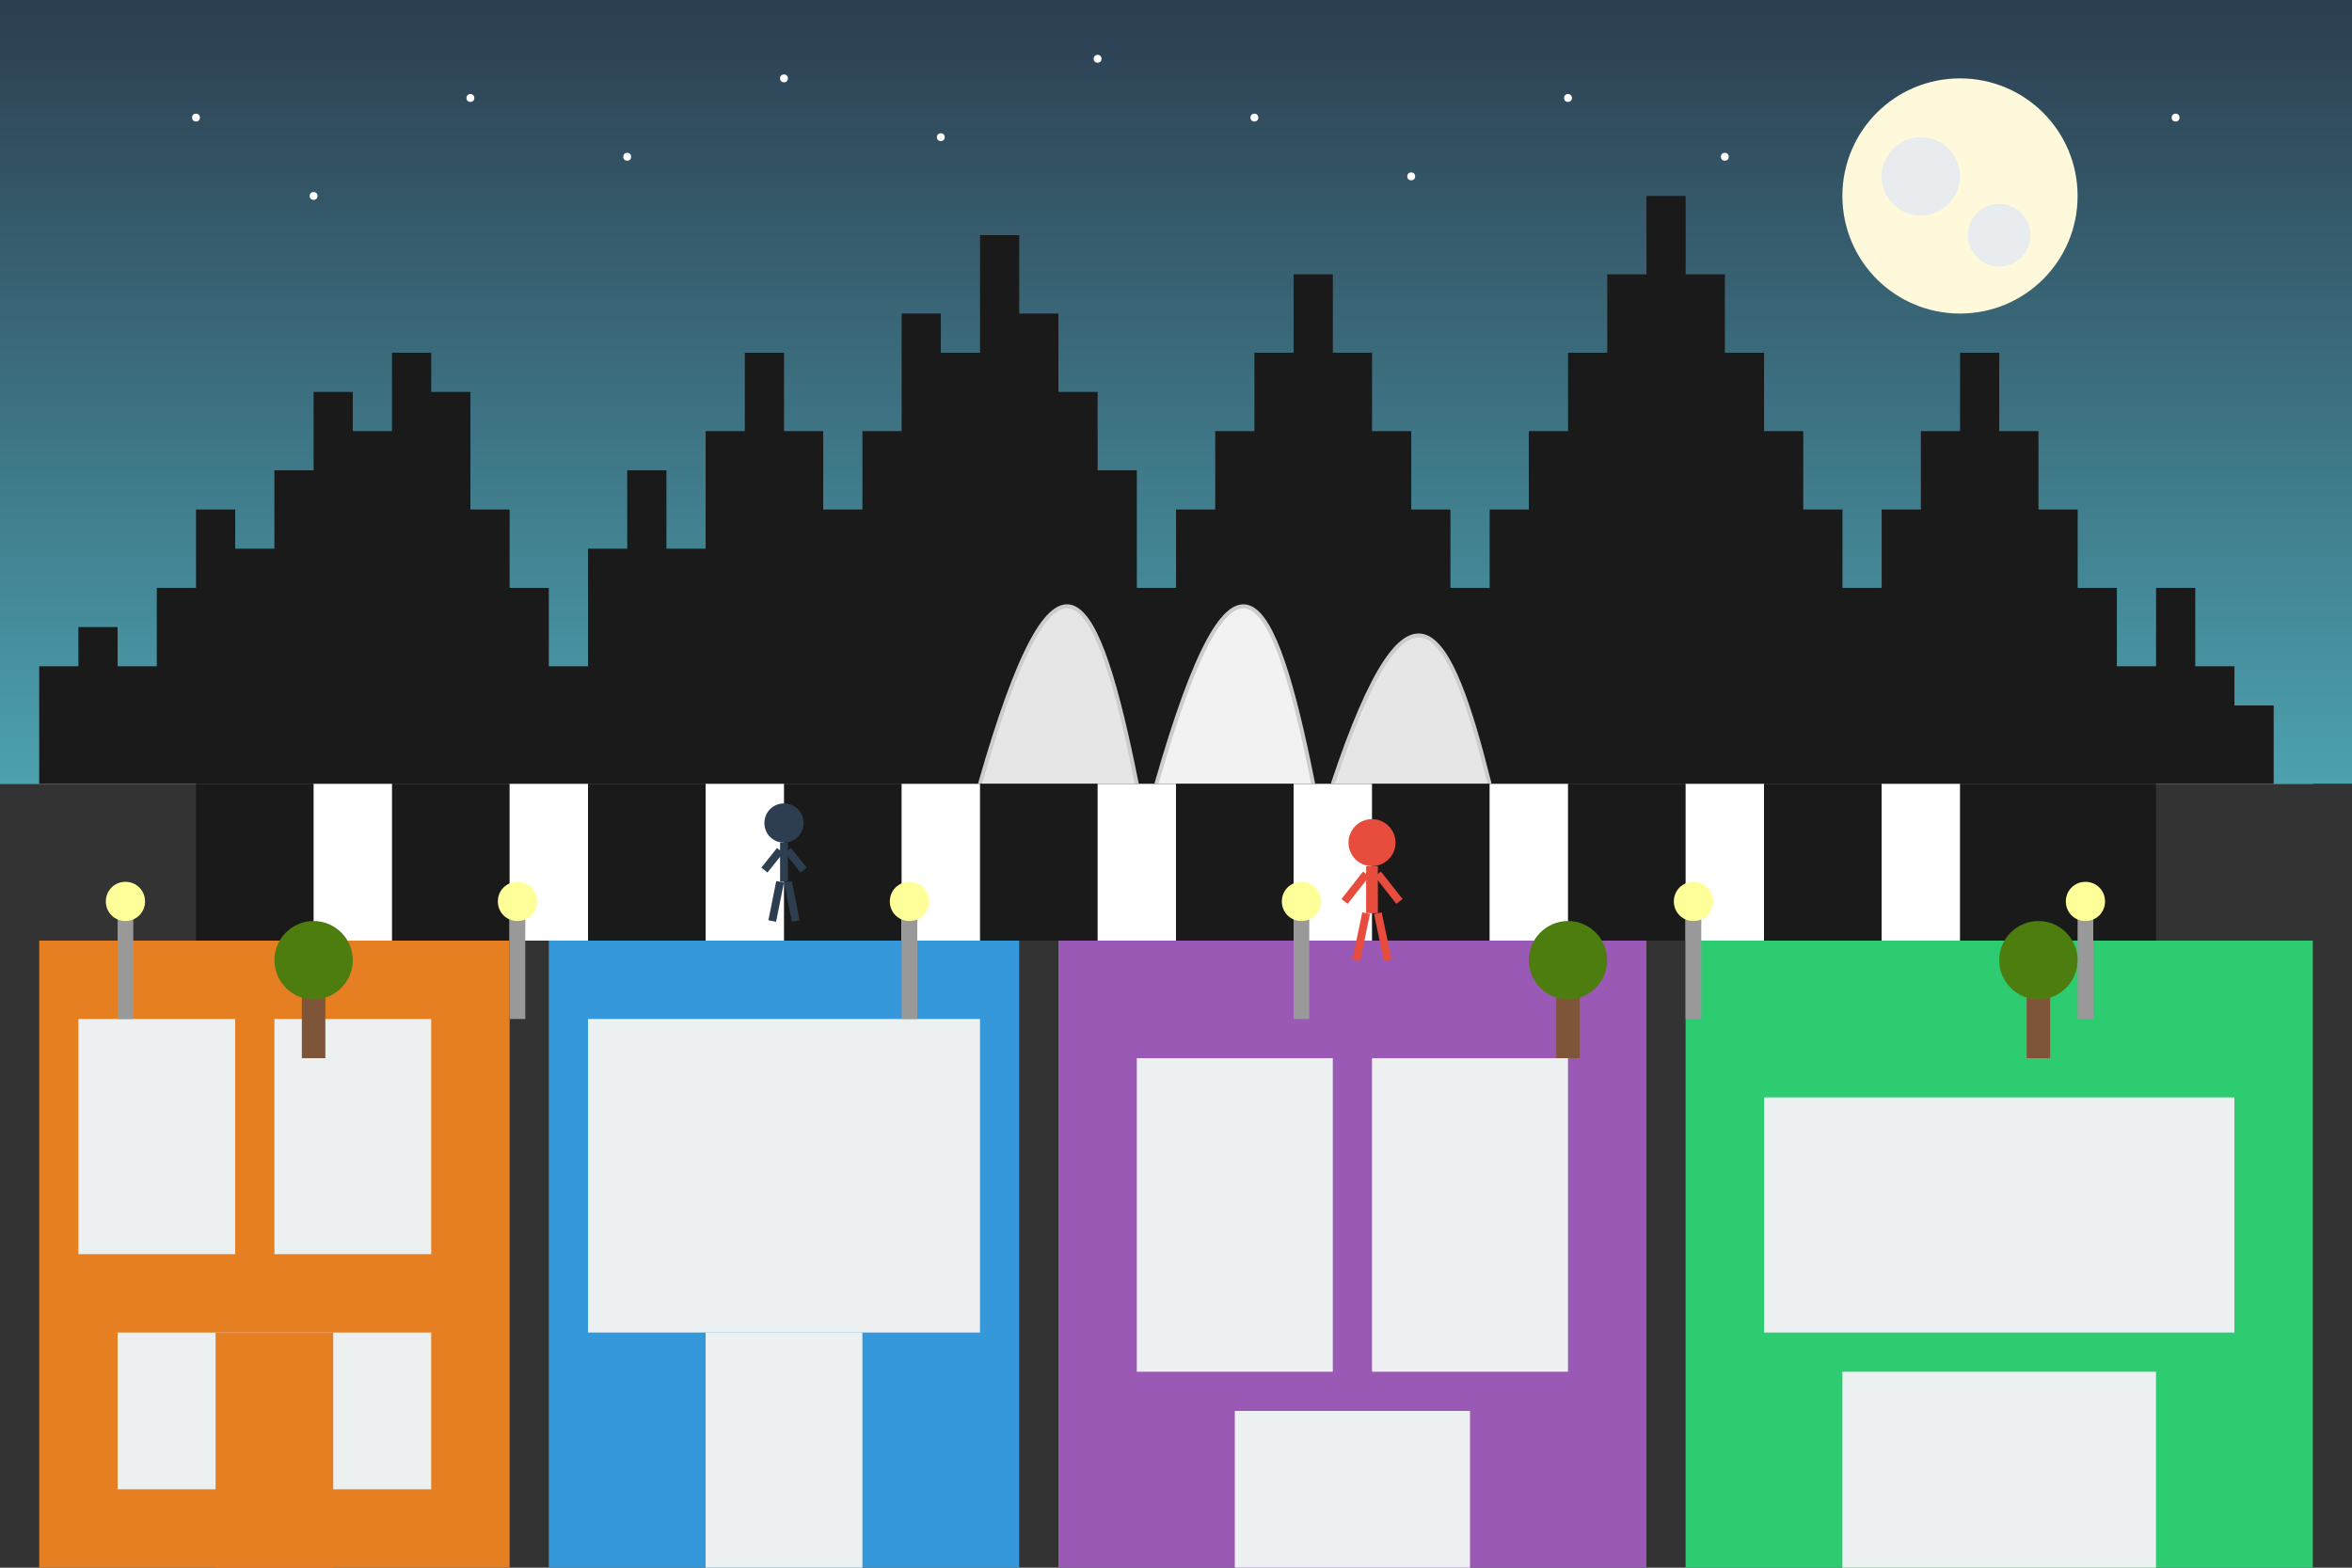 <svg version="1.2" xmlns="http://www.w3.org/2000/svg" viewBox="0 0 600 400" width="600" height="400">
	<title>sydney-urban</title>
	<defs>
		<linearGradient id="g1" x2="1" gradientUnits="userSpaceOnUse" gradientTransform="matrix(0,200,-600,0,0,0)">
			<stop offset="0" stop-color="#2c3e50"/>
			<stop offset="1" stop-color="#4ca1af"/>
		</linearGradient>
	</defs>
	<style>
		.s0 { fill: #f2f2f2 } 
		.s1 { fill: url(#g1) } 
		.s2 { fill: #1a1a1a } 
		.s3 { fill: #e6e6e6;stroke: #cccccc } 
		.s4 { fill: #f2f2f2;stroke: #cccccc } 
		.s5 { fill: #d9d9d9 } 
		.s6 { fill: #333333 } 
		.s7 { fill: #ffffff } 
		.s8 { fill: #e67e22 } 
		.s9 { fill: #ecf0f1 } 
		.s10 { fill: #3498db } 
		.s11 { fill: #9b59b6 } 
		.s12 { fill: #2ecc71 } 
		.s13 { fill: #999999 } 
		.s14 { fill: #ffff99 } 
		.s15 { fill: #2c3e50 } 
		.s16 { fill: #000000;stroke: #2c3e50;stroke-width: 2 } 
		.s17 { fill: #e74c3c } 
		.s18 { fill: #000000;stroke: #e74c3c;stroke-width: 2 } 
		.s19 { fill: #7f5539 } 
		.s20 { fill: #4d7c0f } 
		.s21 { fill: #fff9db } 
		.s22 { fill: #e9ecef } 
	</style>
	<path fill-rule="evenodd" class="s0" d="m0 0h600v400h-600z"/>
	<path fill-rule="evenodd" class="s1" d="m0 0h600v200h-600z"/>
	<path class="s2" d="m0 200h10v-30h10v-10h10v10h10v-20h10v-20h10v10h10v-20h10v-20h10v10h10v-20h10v10h10v30h10v20h10v20h10v-30h10v-20h10v20h10v-30h10v-20h10v20h10v20h10v-20h10v-30h10v10h10v-30h10v20h10v20h10v20h10v30h10v-20h10v-20h10v-20h10v-20h10v20h10v20h10v20h10v20h10v-20h10v-20h10v-20h10v-20h10v-20h10v20h10v20h10v20h10v20h10v20h10v-20h10v-20h10v-20h10v20h10v20h10v20h10v20h10v-20h10v20h10v10h10v20h10v20h10v-20z"/>
	<g>
		<path class="s3" d="m250 200c20-70 30-50 40 0"/>
		<path class="s4" d="m295 200c20-70 30-50 40 0"/>
		<path class="s3" d="m340 200c20-60 30-40 40 0"/>
		<path fill-rule="evenodd" class="s5" d="m240 200h150v5h-150z"/>
	</g>
	<path fill-rule="evenodd" class="s6" d="m0 200h600v200h-600z"/>
	<g>
		<path fill-rule="evenodd" class="s2" d="m50 200h500v40h-500z"/>
		<path fill-rule="evenodd" class="s7" d="m80 200h20v40h-20z"/>
		<path fill-rule="evenodd" class="s7" d="m130 200h20v40h-20z"/>
		<path fill-rule="evenodd" class="s7" d="m180 200h20v40h-20z"/>
		<path fill-rule="evenodd" class="s7" d="m230 200h20v40h-20z"/>
		<path fill-rule="evenodd" class="s7" d="m280 200h20v40h-20z"/>
		<path fill-rule="evenodd" class="s7" d="m330 200h20v40h-20z"/>
		<path fill-rule="evenodd" class="s7" d="m380 200h20v40h-20z"/>
		<path fill-rule="evenodd" class="s7" d="m430 200h20v40h-20z"/>
		<path fill-rule="evenodd" class="s7" d="m480 200h20v40h-20z"/>
	</g>
	<g>
		<path fill-rule="evenodd" class="s8" d="m10 240h120v160h-120z"/>
		<path fill-rule="evenodd" class="s9" d="m20 260h40v60h-40z"/>
		<path fill-rule="evenodd" class="s9" d="m70 260h40v60h-40z"/>
		<path fill-rule="evenodd" class="s9" d="m30 340h80v40h-80z"/>
		<path fill-rule="evenodd" class="s8" d="m55 340h30v60h-30z"/>
		<path fill-rule="evenodd" class="s10" d="m140 240h120v160h-120z"/>
		<path fill-rule="evenodd" class="s9" d="m150 260h100v80h-100z"/>
		<path fill-rule="evenodd" class="s9" d="m180 340h40v60h-40z"/>
		<path fill-rule="evenodd" class="s11" d="m270 240h150v160h-150z"/>
		<path fill-rule="evenodd" class="s9" d="m290 270h50v80h-50z"/>
		<path fill-rule="evenodd" class="s9" d="m350 270h50v80h-50z"/>
		<path fill-rule="evenodd" class="s9" d="m315 360h60v40h-60z"/>
		<path fill-rule="evenodd" class="s12" d="m430 240h160v160h-160z"/>
		<path fill-rule="evenodd" class="s9" d="m450 280h120v60h-120z"/>
		<path fill-rule="evenodd" class="s9" d="m470 350h80v50h-80z"/>
	</g>
	<g>
		<g>
			<path fill-rule="evenodd" class="s13" d="m30 230h4v30h-4z"/>
			<path fill-rule="evenodd" class="s14" d="m32 235c-2.8 0-5-2.2-5-5 0-2.8 2.2-5 5-5 2.8 0 5 2.2 5 5 0 2.8-2.2 5-5 5z"/>
		</g>
		<g>
			<path fill-rule="evenodd" class="s13" d="m130 230h4v30h-4z"/>
			<path fill-rule="evenodd" class="s14" d="m132 235c-2.8 0-5-2.2-5-5 0-2.8 2.2-5 5-5 2.8 0 5 2.2 5 5 0 2.8-2.2 5-5 5z"/>
		</g>
		<g>
			<path fill-rule="evenodd" class="s13" d="m230 230h4v30h-4z"/>
			<path fill-rule="evenodd" class="s14" d="m232 235c-2.8 0-5-2.2-5-5 0-2.8 2.2-5 5-5 2.8 0 5 2.2 5 5 0 2.8-2.2 5-5 5z"/>
		</g>
		<g>
			<path fill-rule="evenodd" class="s13" d="m330 230h4v30h-4z"/>
			<path fill-rule="evenodd" class="s14" d="m332 235c-2.8 0-5-2.2-5-5 0-2.8 2.2-5 5-5 2.8 0 5 2.2 5 5 0 2.8-2.2 5-5 5z"/>
		</g>
		<g>
			<path fill-rule="evenodd" class="s13" d="m430 230h4v30h-4z"/>
			<path fill-rule="evenodd" class="s14" d="m432 235c-2.8 0-5-2.2-5-5 0-2.8 2.2-5 5-5 2.8 0 5 2.2 5 5 0 2.8-2.2 5-5 5z"/>
		</g>
		<g>
			<path fill-rule="evenodd" class="s13" d="m530 230h4v30h-4z"/>
			<path fill-rule="evenodd" class="s14" d="m532 235c-2.8 0-5-2.2-5-5 0-2.8 2.2-5 5-5 2.8 0 5 2.2 5 5 0 2.8-2.2 5-5 5z"/>
		</g>
		<g>
			<path fill-rule="evenodd" class="s15" d="m200 215c-2.8 0-5-2.2-5-5 0-2.8 2.2-5 5-5 2.8 0 5 2.2 5 5 0 2.8-2.2 5-5 5z"/>
			<path fill-rule="evenodd" class="s15" d="m199 215h2v10h-2z"/>
			<path fill-rule="evenodd" class="s16" d="m199 217l-4 5"/>
			<path fill-rule="evenodd" class="s16" d="m201 217l4 5"/>
			<path fill-rule="evenodd" class="s16" d="m199 225l-2 10"/>
			<path fill-rule="evenodd" class="s16" d="m201 225l2 10"/>
		</g>
		<g>
			<path fill-rule="evenodd" class="s17" d="m350 221c-3.3 0-6-2.7-6-6 0-3.3 2.7-6 6-6 3.3 0 6 2.7 6 6 0 3.3-2.7 6-6 6z"/>
			<path fill-rule="evenodd" class="s17" d="m348.5 221h3v12h-3z"/>
			<path fill-rule="evenodd" class="s18" d="m348.5 223l-5.5 7"/>
			<path fill-rule="evenodd" class="s18" d="m351.5 223l5.5 7"/>
			<path fill-rule="evenodd" class="s18" d="m348.5 233l-2.5 12"/>
			<path fill-rule="evenodd" class="s18" d="m351.5 233l2.5 12"/>
		</g>
		<g>
			<path fill-rule="evenodd" class="s19" d="m77 250h6v20h-6z"/>
			<path fill-rule="evenodd" class="s20" d="m80 255c-5.5 0-10-4.5-10-10 0-5.5 4.5-10 10-10 5.5 0 10 4.5 10 10 0 5.5-4.5 10-10 10z"/>
		</g>
		<g>
			<path fill-rule="evenodd" class="s19" d="m397 250h6v20h-6z"/>
			<path fill-rule="evenodd" class="s20" d="m400 255c-5.5 0-10-4.5-10-10 0-5.5 4.5-10 10-10 5.5 0 10 4.5 10 10 0 5.5-4.5 10-10 10z"/>
		</g>
		<g>
			<path fill-rule="evenodd" class="s19" d="m517 250h6v20h-6z"/>
			<path fill-rule="evenodd" class="s20" d="m520 255c-5.5 0-10-4.5-10-10 0-5.5 4.5-10 10-10 5.5 0 10 4.5 10 10 0 5.5-4.5 10-10 10z"/>
		</g>
	</g>
	<path fill-rule="evenodd" class="s21" d="m500 80c-16.6 0-30-13.4-30-30 0-16.6 13.4-30 30-30 16.6 0 30 13.4 30 30 0 16.6-13.4 30-30 30z"/>
	<path fill-rule="evenodd" class="s22" d="m490 55c-5.5 0-10-4.5-10-10 0-5.5 4.5-10 10-10 5.5 0 10 4.5 10 10 0 5.5-4.5 10-10 10z"/>
	<path fill-rule="evenodd" class="s22" d="m510 68c-4.4 0-8-3.6-8-8 0-4.4 3.6-8 8-8 4.4 0 8 3.6 8 8 0 4.4-3.6 8-8 8z"/>
	<g>
		<path fill-rule="evenodd" class="s7" d="m50 31c-0.6 0-1-0.4-1-1 0-0.6 0.4-1 1-1 0.6 0 1 0.4 1 1 0 0.6-0.4 1-1 1z"/>
		<path fill-rule="evenodd" class="s7" d="m80 51c-0.6 0-1-0.4-1-1 0-0.6 0.4-1 1-1 0.6 0 1 0.4 1 1 0 0.6-0.4 1-1 1z"/>
		<path fill-rule="evenodd" class="s7" d="m120 26c-0.6 0-1-0.4-1-1 0-0.6 0.4-1 1-1 0.6 0 1 0.4 1 1 0 0.6-0.4 1-1 1z"/>
		<path fill-rule="evenodd" class="s7" d="m160 41c-0.6 0-1-0.4-1-1 0-0.6 0.4-1 1-1 0.6 0 1 0.4 1 1 0 0.6-0.4 1-1 1z"/>
		<path fill-rule="evenodd" class="s7" d="m200 21c-0.6 0-1-0.4-1-1 0-0.6 0.4-1 1-1 0.6 0 1 0.4 1 1 0 0.6-0.4 1-1 1z"/>
		<path fill-rule="evenodd" class="s7" d="m240 36c-0.6 0-1-0.4-1-1 0-0.6 0.4-1 1-1 0.6 0 1 0.4 1 1 0 0.6-0.4 1-1 1z"/>
		<path fill-rule="evenodd" class="s7" d="m280 16c-0.6 0-1-0.4-1-1 0-0.6 0.4-1 1-1 0.6 0 1 0.4 1 1 0 0.6-0.4 1-1 1z"/>
		<path fill-rule="evenodd" class="s7" d="m320 31c-0.6 0-1-0.4-1-1 0-0.6 0.4-1 1-1 0.6 0 1 0.4 1 1 0 0.6-0.4 1-1 1z"/>
		<path fill-rule="evenodd" class="s7" d="m360 46c-0.6 0-1-0.4-1-1 0-0.6 0.4-1 1-1 0.6 0 1 0.4 1 1 0 0.6-0.4 1-1 1z"/>
		<path fill-rule="evenodd" class="s7" d="m400 26c-0.6 0-1-0.4-1-1 0-0.6 0.4-1 1-1 0.6 0 1 0.4 1 1 0 0.6-0.4 1-1 1z"/>
		<path fill-rule="evenodd" class="s7" d="m440 41c-0.6 0-1-0.4-1-1 0-0.6 0.4-1 1-1 0.6 0 1 0.4 1 1 0 0.6-0.4 1-1 1z"/>
		<path fill-rule="evenodd" class="s7" d="m555 31c-0.6 0-1-0.4-1-1 0-0.6 0.4-1 1-1 0.6 0 1 0.4 1 1 0 0.6-0.4 1-1 1z"/>
	</g>
</svg>